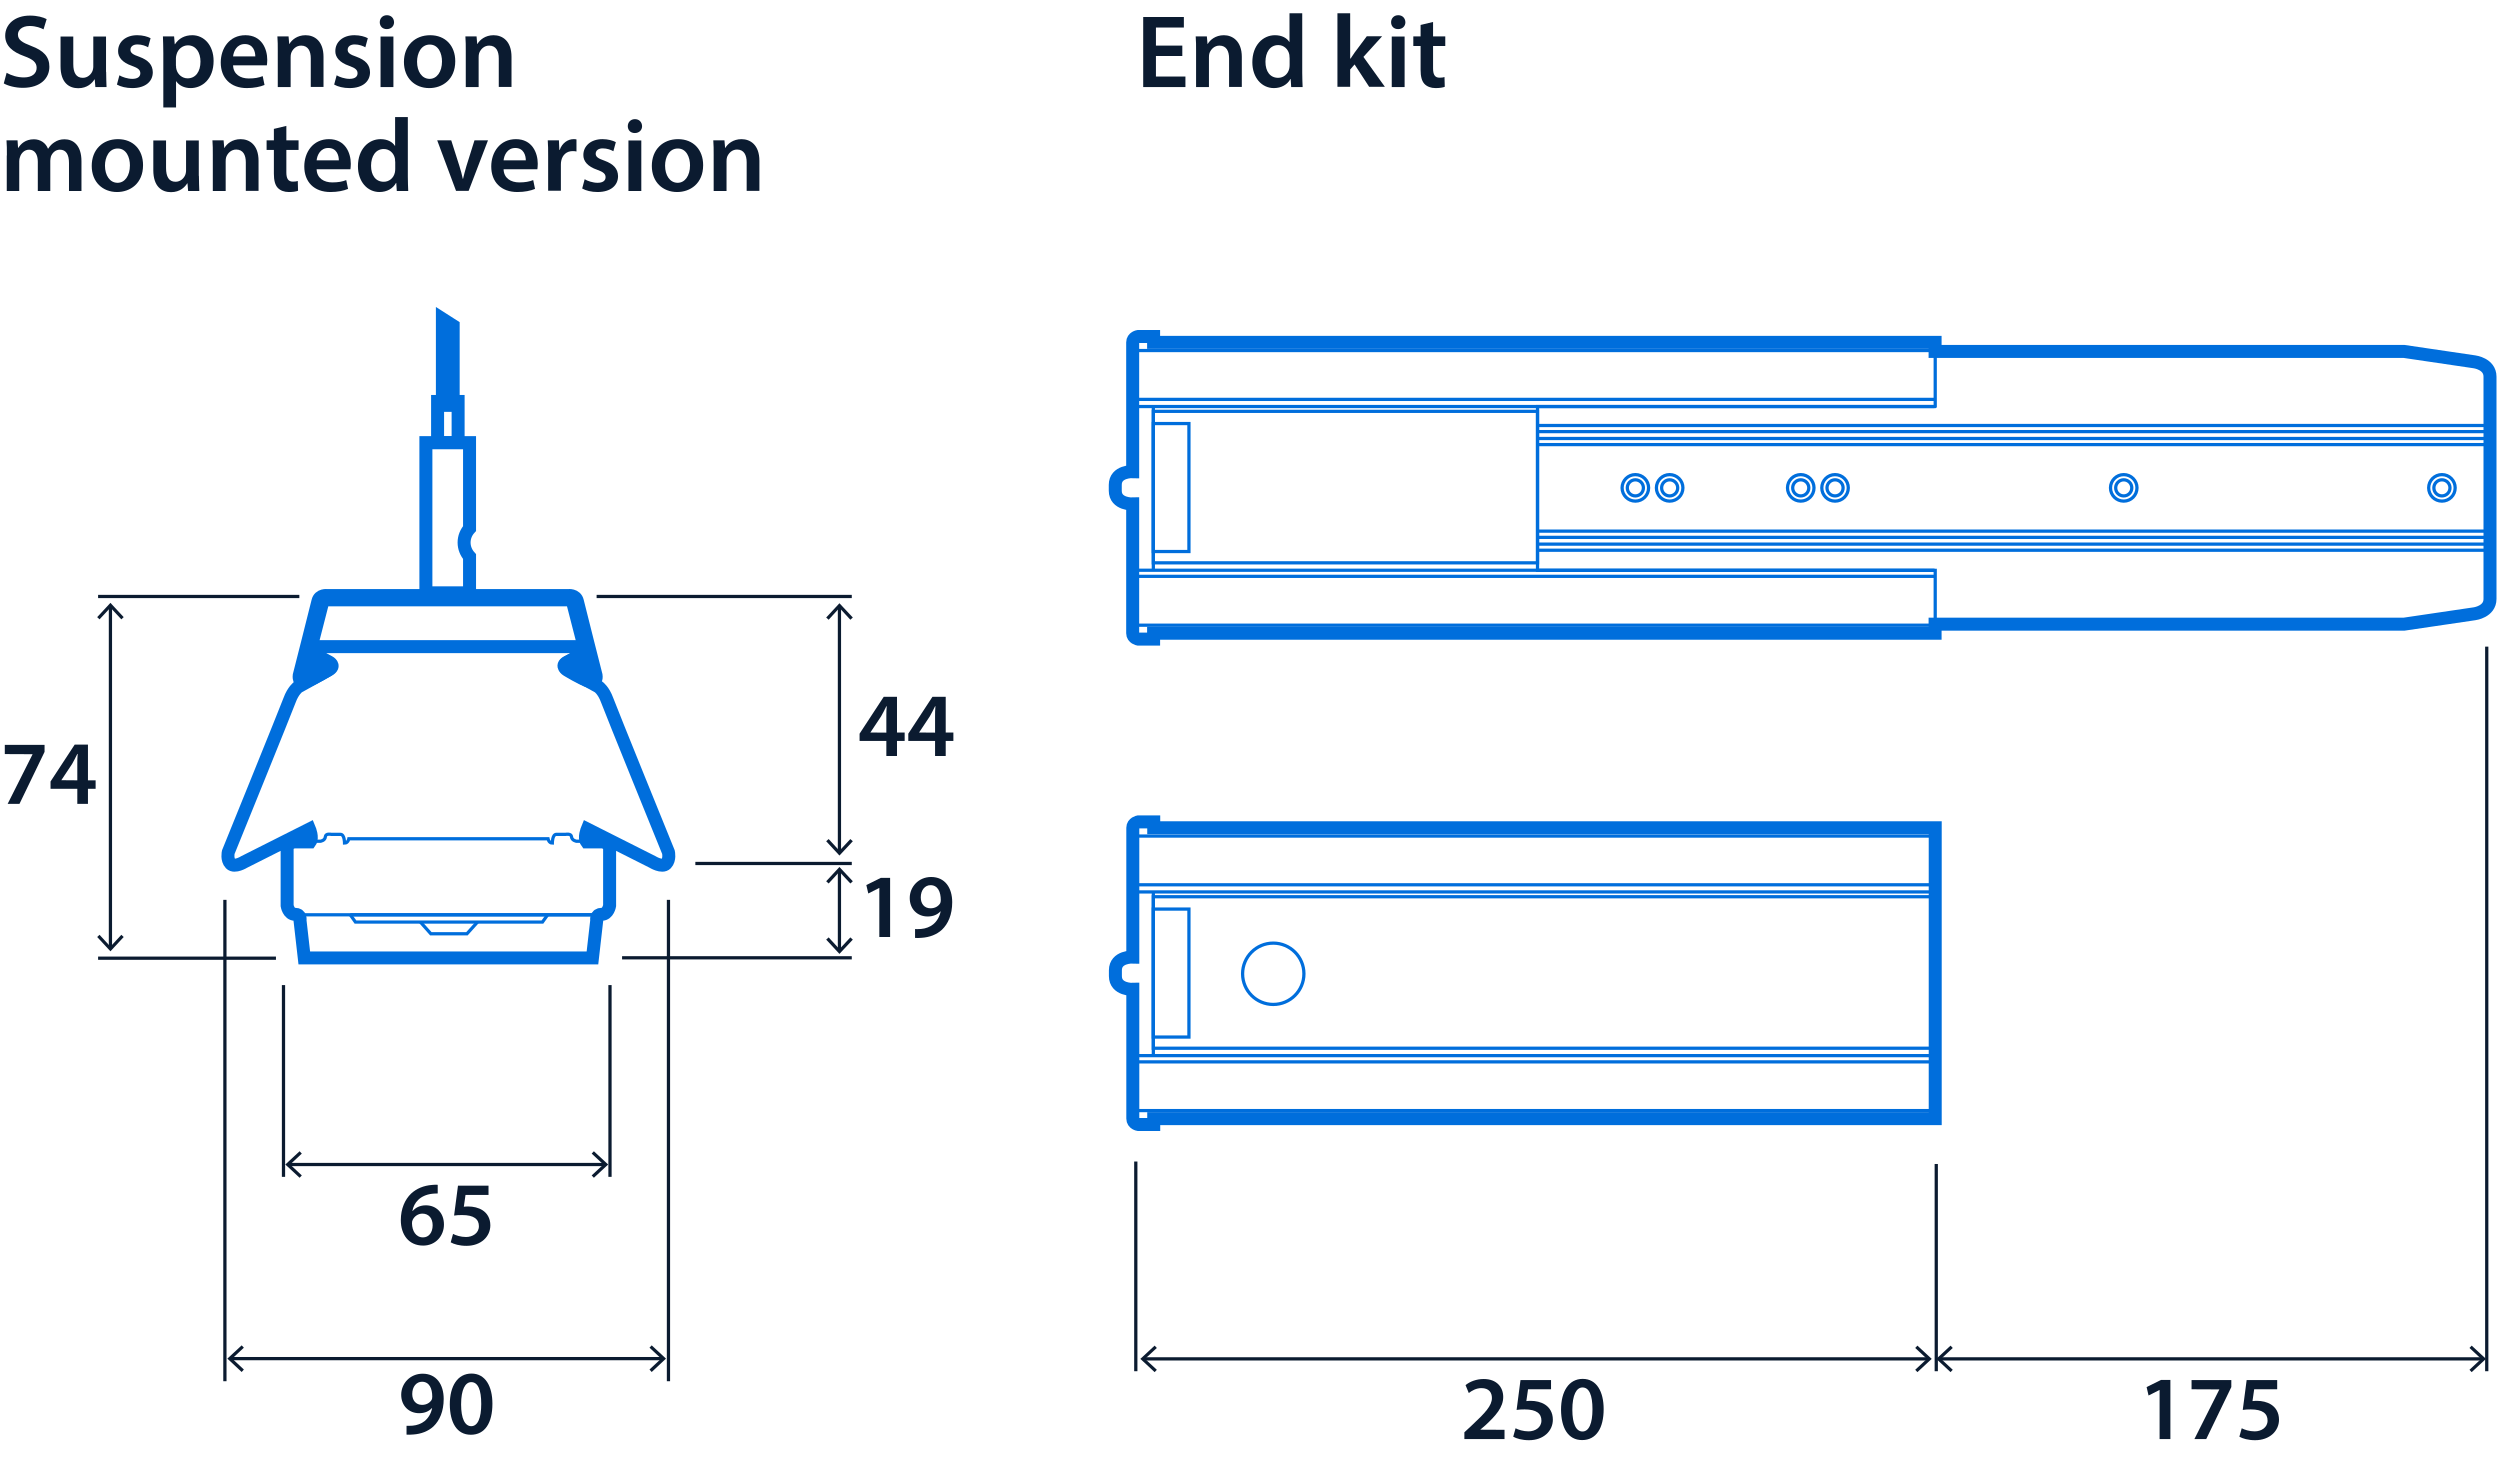 <?xml version='1.0' encoding='UTF-8'?>
<svg xmlns="http://www.w3.org/2000/svg" id="ARTWORK" viewBox="0 0 192.42 112.52" width="192.42" height="112.52">
  <defs>
    <style>.cls-1{stroke-miterlimit:3.86;}.cls-1,.cls-2{stroke:#0b1b30;}.cls-1,.cls-2,.cls-3,.cls-4{fill:none;}.cls-1,.cls-2,.cls-4{stroke-width:.25px;}.cls-3,.cls-4{stroke:#006edc;stroke-miterlimit:10;}.cls-5{fill:#0b1b30;stroke-width:0px;}</style>
  </defs>
  <path class="cls-5" d="M.54,5.62c.32.18.8.34,1.3.34.63,0,.98-.3.98-.74,0-.41-.27-.65-.96-.9-.89-.32-1.46-.79-1.46-1.57,0-.88.74-1.55,1.9-1.55.58,0,1.02.13,1.29.27l-.24.79c-.19-.1-.57-.26-1.07-.26-.62,0-.9.34-.9.65,0,.42.31.61,1.03.89.94.35,1.39.82,1.39,1.6,0,.86-.66,1.62-2.05,1.62-.57,0-1.16-.16-1.46-.34l.22-.82Z"/>
  <path class="cls-5" d="M8.17,5.53c0,.46.02.85.03,1.17h-.86l-.05-.59h-.02c-.17.28-.55.68-1.25.68s-1.36-.42-1.36-1.69v-2.29h.98v2.12c0,.65.21,1.06.73,1.06.39,0,.65-.28.75-.53.03-.09.06-.19.06-.3v-2.35h.98v2.73Z"/>
  <path class="cls-5" d="M9.18,5.79c.22.14.65.28,1,.28.43,0,.62-.18.62-.43s-.16-.4-.64-.57c-.76-.26-1.08-.68-1.07-1.14,0-.69.57-1.22,1.47-1.22.43,0,.81.11,1.03.23l-.19.7c-.17-.1-.48-.22-.82-.22s-.54.17-.54.41.18.37.68.54c.7.26,1.03.62,1.04,1.19,0,.7-.55,1.22-1.58,1.22-.47,0-.9-.11-1.18-.27l.19-.71Z"/>
  <path class="cls-5" d="M12.57,4.1c0-.51-.02-.93-.03-1.3h.86l.05.6h.02c.29-.44.74-.69,1.33-.69.9,0,1.64.77,1.64,1.98,0,1.41-.89,2.09-1.77,2.09-.49,0-.9-.21-1.1-.52h-.02v2.01h-.98v-4.18ZM13.55,5.07c0,.1,0,.18.03.27.1.4.45.69.86.69.62,0,.99-.52.99-1.29,0-.69-.34-1.25-.97-1.25-.41,0-.78.3-.88.73-.02.08-.04.17-.04.25v.6Z"/>
  <path class="cls-5" d="M17.94,5.03c.02.7.58,1.01,1.2,1.01.46,0,.78-.06,1.08-.18l.14.68c-.34.14-.8.24-1.36.24-1.26,0-2.01-.78-2.01-1.97,0-1.08.66-2.1,1.9-2.1s1.68,1.04,1.68,1.9c0,.18-.02.33-.03.42h-2.61ZM19.65,4.34c0-.36-.15-.95-.81-.95-.61,0-.86.55-.9.95h1.71Z"/>
  <path class="cls-5" d="M21.38,3.96c0-.45,0-.82-.03-1.16h.86l.05.58h.02c.17-.3.59-.67,1.24-.67.68,0,1.38.44,1.38,1.67v2.31h-.98v-2.2c0-.56-.21-.98-.74-.98-.39,0-.66.28-.77.58-.03.09-.04.21-.04.32v2.29h-.99v-2.73Z"/>
  <path class="cls-5" d="M25.9,5.79c.22.14.65.28,1,.28.43,0,.62-.18.62-.43s-.16-.4-.64-.57c-.76-.26-1.08-.68-1.07-1.14,0-.69.57-1.22,1.47-1.22.43,0,.81.11,1.03.23l-.19.7c-.17-.1-.48-.22-.82-.22s-.54.17-.54.41.18.37.68.54c.7.26,1.03.62,1.04,1.19,0,.7-.55,1.22-1.58,1.22-.47,0-.9-.11-1.18-.27l.19-.71Z"/>
  <path class="cls-5" d="M30.33,1.71c0,.3-.22.53-.56.53s-.54-.23-.54-.53.22-.54.55-.54.54.23.55.54ZM29.29,6.7v-3.89h.99v3.89h-.99Z"/>
  <path class="cls-5" d="M35.04,4.71c0,1.43-1.01,2.07-2,2.07-1.1,0-1.95-.76-1.95-2.01s.84-2.06,2.02-2.06,1.93.82,1.93,2ZM32.1,4.75c0,.75.37,1.32.97,1.32.56,0,.95-.55.95-1.34,0-.61-.27-1.3-.94-1.3s-.98.67-.98,1.32Z"/>
  <path class="cls-5" d="M35.85,3.96c0-.45,0-.82-.03-1.16h.86l.05.58h.02c.17-.3.59-.67,1.24-.67.68,0,1.38.44,1.38,1.67v2.31h-.98v-2.2c0-.56-.21-.98-.74-.98-.39,0-.66.28-.77.58-.03.09-.04.21-.04.32v2.29h-.99v-2.73Z"/>
  <path class="cls-5" d="M.53,11.96c0-.45,0-.82-.03-1.16h.85l.04.58h.02c.19-.3.54-.66,1.2-.66.51,0,.91.29,1.08.72h.02c.14-.22.3-.38.48-.49.22-.15.46-.23.78-.23.65,0,1.3.44,1.3,1.69v2.29h-.96v-2.15c0-.65-.22-1.03-.7-1.03-.34,0-.58.24-.69.52-.02.1-.05.22-.05.33v2.33h-.96v-2.25c0-.54-.22-.93-.67-.93-.37,0-.62.29-.7.56-.04.1-.06.21-.06.32v2.3h-.96v-2.73Z"/>
  <path class="cls-5" d="M11.01,12.71c0,1.43-1.01,2.07-2,2.07-1.1,0-1.95-.76-1.95-2.01s.84-2.06,2.02-2.06,1.93.82,1.93,2ZM8.08,12.75c0,.75.37,1.32.97,1.32.56,0,.95-.55.95-1.34,0-.61-.27-1.3-.94-1.3s-.98.67-.98,1.32Z"/>
  <path class="cls-5" d="M15.31,13.53c0,.46.02.85.03,1.17h-.86l-.05-.59h-.02c-.17.28-.55.68-1.25.68s-1.36-.42-1.36-1.69v-2.29h.98v2.12c0,.65.21,1.06.73,1.06.39,0,.65-.28.75-.53.03-.09.06-.19.06-.3v-2.35h.98v2.73Z"/>
  <path class="cls-5" d="M16.38,11.96c0-.45,0-.82-.03-1.16h.86l.05.58h.02c.17-.3.59-.67,1.24-.67.68,0,1.38.44,1.38,1.67v2.31h-.98v-2.2c0-.56-.21-.98-.74-.98-.39,0-.66.28-.77.58-.03.09-.04.21-.04.32v2.29h-.99v-2.73Z"/>
  <path class="cls-5" d="M22.04,9.69v1.11h.94v.74h-.94v1.72c0,.47.13.72.5.72.17,0,.3-.02.38-.05l.02.75c-.14.06-.4.1-.71.1-.36,0-.66-.12-.85-.32-.21-.22-.3-.58-.3-1.09v-1.83h-.56v-.74h.56v-.88l.96-.23Z"/>
  <path class="cls-5" d="M24.37,13.03c.02.7.58,1.01,1.2,1.01.46,0,.78-.06,1.08-.18l.14.68c-.34.14-.8.24-1.36.24-1.26,0-2.01-.78-2.01-1.97,0-1.08.66-2.1,1.9-2.1s1.68,1.04,1.68,1.9c0,.18-.02.33-.03.42h-2.61ZM26.08,12.34c0-.36-.15-.95-.81-.95-.61,0-.86.55-.9.95h1.71Z"/>
  <path class="cls-5" d="M31.39,9.02v4.58c0,.4.02.83.03,1.1h-.88l-.04-.62h-.02c-.23.43-.7.7-1.27.7-.93,0-1.66-.79-1.66-1.99,0-1.3.81-2.08,1.74-2.08.54,0,.92.22,1.1.51h.02v-2.21h.98ZM30.41,12.43c0-.08,0-.18-.02-.26-.09-.38-.4-.7-.85-.7-.63,0-.98.56-.98,1.29s.35,1.23.98,1.23c.4,0,.75-.27.85-.7.02-.09.03-.18.03-.29v-.58Z"/>
  <path class="cls-5" d="M34.73,10.8l.63,1.98c.11.34.19.66.26.98h.02c.07-.32.16-.62.26-.98l.62-1.98h1.04l-1.49,3.89h-.97l-1.45-3.89h1.06Z"/>
  <path class="cls-5" d="M38.76,13.03c.02.7.58,1.01,1.2,1.01.46,0,.78-.06,1.08-.18l.14.68c-.34.14-.8.24-1.36.24-1.26,0-2.01-.78-2.01-1.97,0-1.08.66-2.1,1.9-2.1s1.68,1.04,1.68,1.9c0,.18-.02.33-.03.42h-2.61ZM40.47,12.34c0-.36-.15-.95-.81-.95-.61,0-.86.55-.9.95h1.71Z"/>
  <path class="cls-5" d="M42.19,12.06c0-.53,0-.9-.03-1.26h.86l.03.74h.03c.19-.55.65-.83,1.06-.83.1,0,.15,0,.23.02v.93c-.08-.02-.17-.03-.29-.03-.47,0-.79.3-.88.74-.02.09-.03.19-.03.3v2.01h-.98v-2.64Z"/>
  <path class="cls-5" d="M44.99,13.79c.22.14.65.28,1,.28.43,0,.62-.18.62-.43s-.16-.4-.64-.57c-.76-.26-1.08-.68-1.07-1.14,0-.69.57-1.22,1.47-1.22.43,0,.81.11,1.03.23l-.19.7c-.17-.1-.48-.22-.82-.22s-.54.17-.54.41.18.37.68.54c.7.26,1.03.62,1.04,1.19,0,.7-.55,1.22-1.58,1.22-.47,0-.9-.11-1.18-.27l.19-.71Z"/>
  <path class="cls-5" d="M49.42,9.71c0,.3-.22.53-.56.53s-.54-.23-.54-.53.22-.54.55-.54.54.23.55.54ZM48.37,14.7v-3.89h.99v3.89h-.99Z"/>
  <path class="cls-5" d="M54.12,12.71c0,1.43-1.01,2.07-2,2.07-1.1,0-1.95-.76-1.95-2.01s.84-2.06,2.02-2.06,1.93.82,1.93,2ZM51.19,12.75c0,.75.37,1.32.97,1.32.56,0,.95-.55.95-1.34,0-.61-.27-1.3-.94-1.3s-.98.67-.98,1.32Z"/>
  <path class="cls-5" d="M54.93,11.96c0-.45,0-.82-.03-1.16h.86l.05.58h.02c.17-.3.59-.67,1.24-.67.68,0,1.38.44,1.38,1.67v2.31h-.98v-2.2c0-.56-.21-.98-.74-.98-.39,0-.66.28-.77.58-.03.09-.04.21-.04.32v2.29h-.99v-2.73Z"/>
  <path class="cls-5" d="M91,4.31h-2.03v1.58h2.27v.81h-3.25V1.31h3.13v.81h-2.15v1.39h2.03v.8Z"/>
  <path class="cls-5" d="M92.06,3.96c0-.45,0-.82-.03-1.16h.86l.05.58h.02c.17-.3.59-.67,1.24-.67s1.38.44,1.38,1.67v2.31h-.98v-2.2c0-.56-.21-.98-.74-.98-.39,0-.66.28-.77.58-.03.09-.04.21-.04.32v2.29h-.99v-2.73Z"/>
  <path class="cls-5" d="M100.23,1.02v4.58c0,.4.02.83.03,1.1h-.88l-.04-.62h-.02c-.23.43-.7.7-1.27.7-.93,0-1.66-.79-1.66-1.99,0-1.3.81-2.08,1.74-2.08.54,0,.92.22,1.1.51h.02V1.02h.98ZM99.25,4.43c0-.08,0-.18-.02-.26-.09-.38-.4-.7-.85-.7-.63,0-.98.56-.98,1.29s.35,1.23.98,1.23c.4,0,.75-.27.85-.7.02-.09.03-.18.03-.29v-.58Z"/>
  <path class="cls-5" d="M103.93,4.51h.02c.1-.15.21-.32.31-.46l.94-1.26h1.18l-1.44,1.59,1.65,2.3h-1.21l-1.12-1.72-.34.39v1.33h-.98V1.02h.98v3.49Z"/>
  <path class="cls-5" d="M108.17,1.71c0,.3-.22.53-.56.53s-.54-.23-.54-.53.22-.54.55-.54.54.23.55.54ZM107.12,6.7v-3.89h.99v3.89h-.99Z"/>
  <path class="cls-5" d="M110.3,1.69v1.11h.94v.74h-.94v1.72c0,.47.13.72.5.72.17,0,.3-.02.38-.05l.02.75c-.14.06-.4.1-.71.1-.36,0-.66-.12-.85-.32-.21-.22-.3-.58-.3-1.09v-1.83h-.56v-.74h.56v-.88l.96-.23Z"/>
  <polyline class="cls-2" points="148.41 104.59 138.08 104.59 98.37 104.59 88.04 104.59"/>
  <polygon class="cls-5" points="147.58 103.57 147.41 103.75 148.31 104.59 147.41 105.43 147.58 105.61 148.68 104.59 147.58 103.57"/>
  <polygon class="cls-5" points="88.87 103.57 89.04 103.75 88.13 104.59 89.04 105.43 88.87 105.61 87.77 104.59 88.87 103.57"/>
  <path class="cls-5" d="M112.71,110.77v-.53l.54-.5c1.07-1,1.58-1.54,1.58-2.14,0-.41-.22-.76-.81-.76-.4,0-.74.2-.97.38l-.25-.61c.33-.27.83-.47,1.4-.47,1.01,0,1.5.64,1.5,1.38,0,.8-.57,1.44-1.37,2.18l-.4.34h0s1.87.01,1.87.01v.71h-3.09Z"/>
  <path class="cls-5" d="M119.36,106.93h-1.75l-.13.91c.11-.01.2-.02.33-.02.4,0,.8.09,1.11.29.34.22.6.6.6,1.16,0,.87-.72,1.58-1.84,1.58-.53,0-.97-.13-1.21-.27l.18-.65c.2.11.59.24,1,.24.5,0,.99-.29.99-.83s-.38-.86-1.29-.86c-.25,0-.44.01-.62.04l.3-2.3h2.35v.71Z"/>
  <path class="cls-5" d="M123.43,108.46c0,1.46-.57,2.38-1.66,2.38s-1.61-.95-1.62-2.34c0-1.41.6-2.37,1.67-2.37s1.61.98,1.61,2.33ZM121.02,108.5c0,1.11.3,1.68.78,1.68.5,0,.77-.62.77-1.71s-.25-1.68-.77-1.68c-.46,0-.78.57-.78,1.71Z"/>
  <line class="cls-1" x1="87.42" y1="105.54" x2="87.42" y2="89.4"/>
  <line class="cls-1" x1="149.03" y1="105.54" x2="149.03" y2="89.59"/>
  <polyline class="cls-2" points="191.07 104.59 183.97 104.59 156.39 104.59 149.3 104.59"/>
  <polygon class="cls-5" points="190.24 103.57 190.07 103.75 190.97 104.59 190.07 105.43 190.24 105.61 191.34 104.59 190.24 103.57"/>
  <polygon class="cls-5" points="150.13 103.57 150.3 103.75 149.4 104.59 150.3 105.43 150.13 105.61 149.03 104.59 150.13 103.57"/>
  <path class="cls-5" d="M166.21,106.99h-.01l-.83.42-.15-.65,1.11-.55h.72v4.55h-.83v-3.78Z"/>
  <path class="cls-5" d="M171.74,106.21v.55l-1.93,4h-.91l1.92-3.82h0s-2.14-.01-2.14-.01v-.71h3.06Z"/>
  <path class="cls-5" d="M175.25,106.93h-1.75l-.13.91c.11-.01.2-.02.33-.02.4,0,.8.09,1.11.29.34.22.6.6.6,1.16,0,.87-.72,1.58-1.84,1.58-.53,0-.97-.13-1.21-.27l.18-.65c.2.11.59.24,1,.24.5,0,.99-.29.99-.83s-.38-.86-1.29-.86c-.25,0-.44.01-.62.04l.3-2.3h2.35v.71Z"/>
  <line class="cls-1" x1="191.4" y1="105.54" x2="191.4" y2="49.77"/>
  <path class="cls-3" d="M85.84,37.77c0,1.07,1.34,1.02,1.34,1.02v9.95c0,.37.42.45.42.45h1.19v-.45h60.15v-.7h36.1l5.42-.8s1.19-.15,1.19-1.14v-17.11c0-.99-1.19-1.14-1.19-1.14l-5.42-.8h-36.1v-.7h-60.15v-.45h-1.19s-.42.07-.42.45v9.95s-1.34-.05-1.34,1.02v.45Z"/>
  <path class="cls-4" d="M148.95,31.29h-30.61v12.61h30.61v4.15h35.91l5.87-.8c.52-.16.87-.6.87-1.14v-17.11c0-.56-.57-1.01-1.12-1.14l-5.62-.8h-35.91v4.23Z"/>
  <line class="cls-4" x1="87.18" y1="30.74" x2="148.9" y2="30.74"/>
  <line class="cls-4" x1="87.18" y1="31.29" x2="148.9" y2="31.29"/>
  <line class="cls-4" x1="87.18" y1="43.89" x2="148.9" y2="43.89"/>
  <line class="cls-4" x1="87.18" y1="26.98" x2="148.9" y2="26.98"/>
  <line class="cls-4" x1="87.18" y1="48.12" x2="148.9" y2="48.12"/>
  <line class="cls-4" x1="87.18" y1="44.36" x2="148.9" y2="44.36"/>
  <line class="cls-4" x1="118.34" y1="41.88" x2="191.67" y2="41.88"/>
  <line class="cls-4" x1="118.34" y1="42.35" x2="191.67" y2="42.35"/>
  <line class="cls-4" x1="118.34" y1="40.88" x2="191.67" y2="40.88"/>
  <line class="cls-4" x1="118.34" y1="41.36" x2="191.67" y2="41.36"/>
  <line class="cls-4" x1="118.34" y1="33.75" x2="191.67" y2="33.75"/>
  <line class="cls-4" x1="118.34" y1="34.22" x2="191.67" y2="34.22"/>
  <line class="cls-4" x1="118.34" y1="32.75" x2="191.67" y2="32.75"/>
  <line class="cls-4" x1="118.34" y1="33.22" x2="191.67" y2="33.22"/>
  <rect class="cls-4" x="88.77" y="31.66" width="29.57" height="11.66"/>
  <line class="cls-4" x1="88.77" y1="31.29" x2="88.77" y2="43.89"/>
  <rect class="cls-4" x="88.77" y="32.6" width="2.74" height="9.85"/>
  <path class="cls-3" d="M148.95,86.1h-60.15v.45h-1.19s-.42-.07-.42-.45v-9.95s-1.34.05-1.34-1.02v-.45c0-1.07,1.34-1.02,1.34-1.02v-9.95c0-.37.42-.45.42-.45h1.19v.45h60.15v22.38Z"/>
  <line class="cls-4" x1="87.18" y1="68.1" x2="148.9" y2="68.1"/>
  <line class="cls-4" x1="87.18" y1="68.65" x2="148.9" y2="68.65"/>
  <line class="cls-4" x1="87.18" y1="81.25" x2="148.9" y2="81.25"/>
  <line class="cls-4" x1="87.18" y1="64.35" x2="148.9" y2="64.35"/>
  <line class="cls-4" x1="148.9" y1="85.48" x2="87.18" y2="85.48"/>
  <line class="cls-4" x1="87.18" y1="81.73" x2="148.9" y2="81.73"/>
  <polyline class="cls-4" points="148.9 80.68 88.77 80.68 88.77 69.02 148.9 69.02"/>
  <line class="cls-4" x1="88.77" y1="68.65" x2="88.77" y2="81.25"/>
  <rect class="cls-4" x="88.77" y="69.97" width="2.74" height="9.85"/>
  <circle class="cls-4" cx="125.87" cy="37.55" r="1.02"/>
  <circle class="cls-4" cx="125.87" cy="37.55" r=".62"/>
  <circle class="cls-4" cx="128.51" cy="37.55" r="1.02"/>
  <circle class="cls-4" cx="128.51" cy="37.55" r=".62"/>
  <circle class="cls-4" cx="138.6" cy="37.55" r="1.02"/>
  <circle class="cls-4" cx="138.6" cy="37.55" r=".62"/>
  <circle class="cls-4" cx="141.24" cy="37.55" r="1.02"/>
  <circle class="cls-4" cx="141.24" cy="37.55" r=".62"/>
  <circle class="cls-4" cx="163.46" cy="37.55" r="1.02"/>
  <circle class="cls-4" cx="163.46" cy="37.55" r=".62"/>
  <circle class="cls-4" cx="187.95" cy="37.55" r="1.02"/>
  <circle class="cls-4" cx="187.95" cy="37.55" r=".62"/>
  <circle class="cls-4" cx="98" cy="74.95" r="2.36"/>
  <polyline class="cls-2" points="46.53 89.63 42.48 89.63 26.29 89.63 22.24 89.63"/>
  <polygon class="cls-5" points="45.71 88.61 45.54 88.79 46.44 89.63 45.54 90.47 45.71 90.65 46.81 89.63 45.71 88.61"/>
  <polygon class="cls-5" points="23.06 88.61 23.23 88.79 22.33 89.63 23.23 90.47 23.06 90.65 21.96 89.63 23.06 88.61"/>
  <path class="cls-5" d="M33.71,91.86c-.13,0-.27,0-.44.02-.95.11-1.42.7-1.53,1.33h.02c.22-.26.57-.44,1.02-.44.78,0,1.39.56,1.39,1.48,0,.87-.64,1.62-1.6,1.62-1.11,0-1.72-.84-1.72-1.96,0-.88.32-1.59.79-2.04.42-.39.97-.62,1.62-.67.19-.02.33-.02.43-.01v.67ZM33.3,94.31c0-.53-.29-.9-.79-.9-.32,0-.61.2-.74.47-.04.07-.06.15-.06.27.01.6.3,1.09.85,1.09.45,0,.74-.38.74-.93Z"/>
  <path class="cls-5" d="M37.58,91.97h-1.75l-.13.91c.11-.01.2-.02.33-.02.4,0,.8.09,1.11.29.34.22.6.6.6,1.16,0,.87-.72,1.58-1.84,1.58-.53,0-.97-.13-1.21-.27l.18-.65c.2.11.59.24,1,.24.5,0,.99-.29.99-.83s-.38-.86-1.29-.86c-.25,0-.44.01-.62.04l.3-2.3h2.35v.71Z"/>
  <line class="cls-1" x1="21.82" y1="90.58" x2="21.82" y2="75.82"/>
  <line class="cls-1" x1="46.95" y1="90.58" x2="46.95" y2="75.82"/>
  <polyline class="cls-2" points="50.99 104.57 45.38 104.57 23.38 104.57 17.77 104.57"/>
  <polygon class="cls-5" points="50.16 103.55 49.99 103.73 50.89 104.57 49.99 105.41 50.16 105.6 51.26 104.57 50.16 103.55"/>
  <polygon class="cls-5" points="18.6 103.55 18.77 103.73 17.87 104.57 18.77 105.41 18.6 105.6 17.5 104.57 18.6 103.55"/>
  <path class="cls-5" d="M31.28,109.74c.13.01.27,0,.48-.01.34-.03.67-.15.92-.35.29-.24.5-.58.58-1.01h-.01c-.23.25-.55.4-.99.4-.79,0-1.38-.57-1.38-1.42s.67-1.62,1.65-1.62c1.06,0,1.62.83,1.62,1.94,0,.97-.32,1.67-.79,2.12-.4.37-.95.58-1.55.62-.2.02-.39.02-.52.01v-.68ZM31.73,107.3c0,.47.27.83.75.83.35,0,.6-.16.74-.38.03-.06.05-.13.05-.25,0-.62-.22-1.15-.79-1.15-.43,0-.75.38-.75.94Z"/>
  <path class="cls-5" d="M37.9,108.05c0,1.46-.57,2.38-1.66,2.38s-1.61-.95-1.62-2.34c0-1.41.6-2.37,1.67-2.37s1.61.98,1.61,2.33ZM35.49,108.09c0,1.11.3,1.68.78,1.68.5,0,.77-.62.77-1.71s-.25-1.68-.77-1.68c-.46,0-.78.57-.78,1.71Z"/>
  <line class="cls-1" x1="17.31" y1="106.31" x2="17.31" y2="69.26"/>
  <line class="cls-1" x1="51.45" y1="106.31" x2="51.45" y2="69.26"/>
  <polyline class="cls-2" points="64.61 46.7 64.61 49.81 64.61 62.47 64.61 65.58"/>
  <polygon class="cls-5" points="63.59 47.53 63.78 47.7 64.61 46.79 65.45 47.7 65.64 47.53 64.61 46.43 63.59 47.53"/>
  <polygon class="cls-5" points="63.59 64.75 63.78 64.58 64.61 65.48 65.45 64.58 65.64 64.75 64.61 65.85 63.59 64.75"/>
  <path class="cls-5" d="M68.22,58.19v-1.16h-2.06v-.56l1.86-2.84h1.02v2.75h.59v.65h-.59v1.16h-.81ZM68.22,56.39v-1.24c0-.26,0-.53.03-.79h-.03c-.14.29-.26.52-.4.77l-.83,1.25h0s1.24.01,1.24.01Z"/>
  <path class="cls-5" d="M71.97,58.19v-1.16h-2.06v-.56l1.86-2.84h1.02v2.75h.59v.65h-.59v1.16h-.81ZM71.97,56.39v-1.24c0-.26,0-.53.03-.79h-.03c-.14.29-.26.52-.4.77l-.83,1.25h0s1.24.01,1.24.01Z"/>
  <line class="cls-1" x1="65.56" y1="66.46" x2="53.52" y2="66.46"/>
  <line class="cls-1" x1="65.56" y1="45.91" x2="45.92" y2="45.91"/>
  <polyline class="cls-2" points="8.5 72.95 8.5 68.56 8.5 51.07 8.5 46.67"/>
  <polygon class="cls-5" points="9.52 72.12 9.34 71.95 8.5 72.86 7.66 71.95 7.48 72.12 8.5 73.22 9.52 72.12"/>
  <polygon class="cls-5" points="9.52 47.5 9.34 47.67 8.5 46.77 7.66 47.67 7.48 47.5 8.5 46.4 9.52 47.5"/>
  <path class="cls-5" d="M3.43,57.32v.55l-1.93,4h-.91l1.92-3.82h0s-2.14-.01-2.14-.01v-.71h3.06Z"/>
  <path class="cls-5" d="M5.95,61.87v-1.16h-2.06v-.56l1.86-2.84h1.02v2.75h.59v.65h-.59v1.16h-.81ZM5.95,60.06v-1.24c0-.26,0-.53.03-.79h-.03c-.14.29-.26.52-.4.77l-.83,1.25h0s1.24.01,1.24.01Z"/>
  <line class="cls-1" x1="7.55" y1="45.91" x2="23.04" y2="45.91"/>
  <line class="cls-1" x1="7.55" y1="73.75" x2="21.24" y2="73.75"/>
  <polyline class="cls-2" points="64.61 67.01 64.61 67.9 64.61 72.25 64.61 73.14"/>
  <polygon class="cls-5" points="63.59 67.83 63.78 68 64.61 67.1 65.45 68 65.64 67.83 64.61 66.73 63.59 67.83"/>
  <polygon class="cls-5" points="63.59 72.32 63.78 72.15 64.61 73.05 65.45 72.15 65.64 72.32 64.61 73.42 63.59 72.32"/>
  <path class="cls-5" d="M67.67,68.35h-.01l-.83.42-.15-.65,1.11-.55h.72v4.55h-.83v-3.78Z"/>
  <path class="cls-5" d="M70.42,71.51c.13.01.27,0,.48-.01.34-.03.67-.15.92-.35.29-.24.5-.58.58-1.01h-.01c-.23.25-.55.4-.99.4-.79,0-1.38-.57-1.38-1.42s.67-1.62,1.65-1.62c1.06,0,1.62.83,1.62,1.94,0,.97-.32,1.67-.79,2.12-.4.37-.95.58-1.55.62-.2.02-.39.02-.52.01v-.68ZM70.87,69.08c0,.47.27.83.75.83.35,0,.6-.16.74-.38.03-.06.05-.13.05-.25,0-.62-.22-1.15-.79-1.15-.43,0-.75.38-.75.94Z"/>
  <line class="cls-1" x1="65.56" y1="73.72" x2="47.88" y2="73.72"/>
  <path class="cls-3" d="M34.67,45.84h9.06s.59-.08.71.44,1.44,5.71,1.44,5.71c0,0,.11.65-.52.46-.56-.17-1.72-.88-1.72-.88,0,0-.51-.32-.02-.59.46-.25,1.2-.64,1.2-.64,0,0,.12-.02.18.11.07.14-.07.26-.07.26l-.86.47s-.19.11-.08.18c.19.12,1.27.74,1.27.74,0,0,.26.06.21-.24s-1.33-5.26-1.33-5.26c0,0-.1-.43-.31-.43h-9.17s-.41,0-.41,0h-9.17c-.21,0-.31.43-.31.43,0,0-1.28,4.96-1.33,5.26s.21.24.21.24c0,0,1.09-.62,1.27-.74.11-.07-.08-.18-.08-.18l-.86-.47s-.14-.12-.07-.26c.06-.13.18-.11.18-.11,0,0,.74.39,1.2.64.49.27-.02.59-.02.59,0,0-1.17.71-1.72.88-.62.19-.52-.46-.52-.46,0,0,1.32-5.19,1.44-5.71s.71-.44.71-.44h9.47Z"/>
  <path class="cls-3" d="M34.54,49.77h9.99s.39,0,.44.14-.09.41-.09.41l-1.2.64s-.52.28.02.59,2.37,1.32,2.37,1.32c0,0,.39.27.66,1.02s4.72,11.7,4.72,11.7c0,0,.13.57-.18.89s-1.05-.14-1.05-.14l-5.02-2.53s-.28.68-.05.99h1.22s.55.06.55.57v4.34s-.11.66-.6.66-.39.46-.39.46l-.33,2.9h-11.13s.08,0,.08,0h-11.13l-.33-2.9s.1-.46-.39-.46-.6-.66-.6-.66v-4.34c0-.52.55-.57.55-.57h1.22c.23-.32-.05-.99-.05-.99l-5.02,2.53s-.74.46-1.05.14-.18-.89-.18-.89c0,0,4.45-10.96,4.72-11.7s.66-1.02.66-1.02c0,0,1.83-1.01,2.37-1.32s.02-.59.02-.59l-1.2-.64s-.13-.26-.09-.41.44-.14.44-.14h10.07Z"/>
  <path class="cls-4" d="M46.37,64.75h-2s-.36-.06-.38-.34-.46-.19-.46-.19h-.71c-.31,0-.31.67-.31.67-.27,0-.33-.33-.33-.33h-7.64s-.05,0-.05,0h-7.64s-.06.33-.33.33c0,0,0-.67-.31-.67h-.71s-.44-.1-.46.19-.38.34-.38.34h-2.05"/>
  <polyline class="cls-4" points="22.11 70.41 26.96 70.41 45.92 70.41"/>
  <polyline class="cls-4" points="42.15 70.41 41.75 70.97 34.55 70.97 27.36 70.97 26.96 70.41"/>
  <polyline class="cls-4" points="36.75 70.97 35.94 71.87 34.61 71.87 34.5 71.87 33.16 71.87 32.36 70.97"/>
  <line class="cls-4" x1="26.96" y1="70.41" x2="46.8" y2="70.41"/>
  <rect class="cls-3" x="33.68" y="30.9" width="1.58" height="3.17"/>
  <polygon class="cls-3" points="34.88 31.2 34.05 31.2 34.05 24.54 34.88 25.07 34.88 31.2"/>
  <path class="cls-3" d="M35.72,41.76c0-.42.16-.79.42-1.08v-6.61h-3.36v11.56h3.36v-2.79c-.26-.29-.42-.67-.42-1.08Z"/>
</svg>
